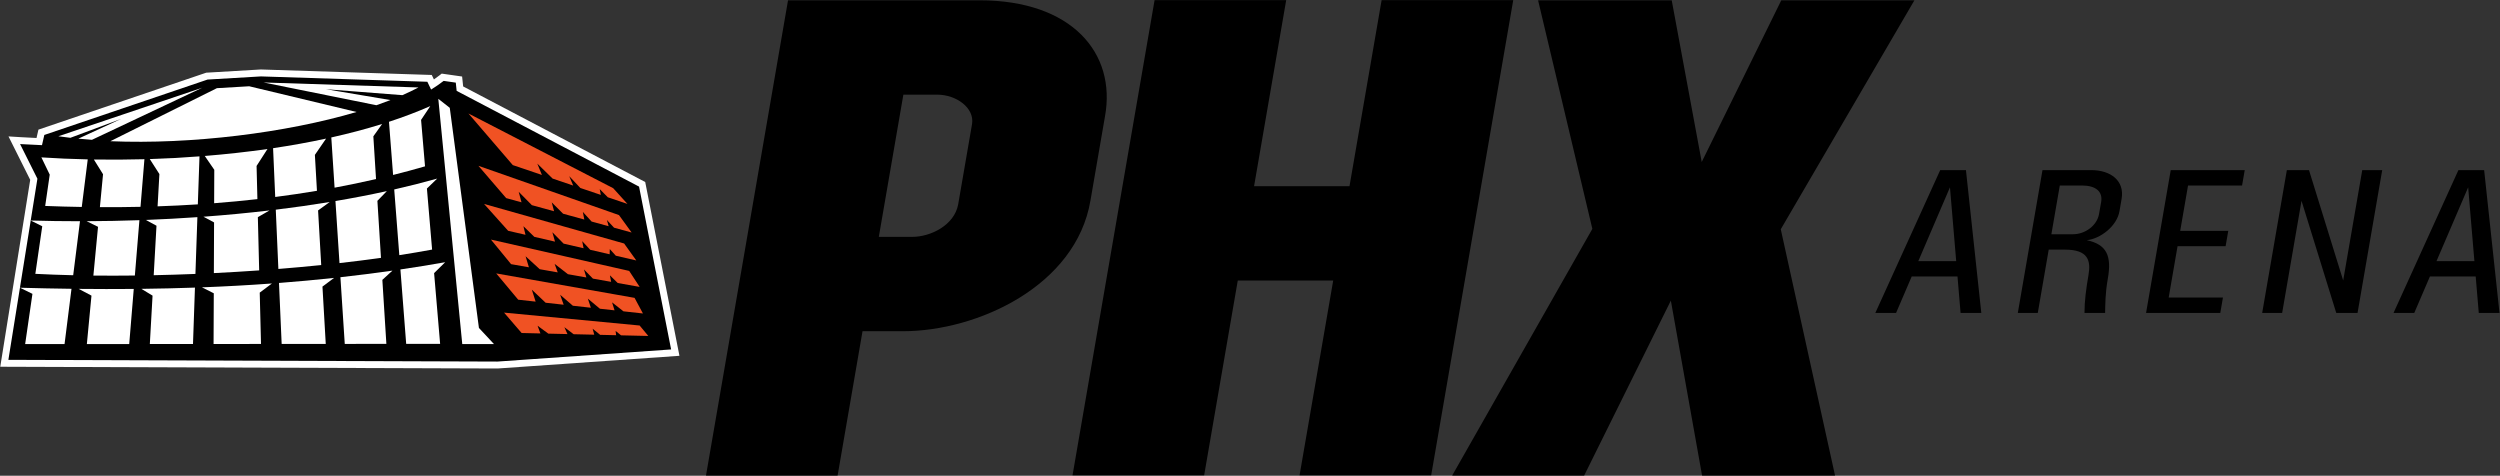 <?xml version="1.0" encoding="UTF-8" standalone="no"?>
<!DOCTYPE svg PUBLIC "-//W3C//DTD SVG 1.1//EN" "http://www.w3.org/Graphics/SVG/1.1/DTD/svg11.dtd">
<svg width="100%" height="100%" viewBox="0 0 2885 549" version="1.1" xmlns="http://www.w3.org/2000/svg" xmlns:xlink="http://www.w3.org/1999/xlink" xml:space="preserve" xmlns:serif="http://www.serif.com/" style="fill-rule:evenodd;clip-rule:evenodd;stroke-linejoin:round;stroke-miterlimit:2;">
    <rect x="0" y="0" width="2885" height="549" fill="#333333" stroke="none"/>
    <g transform="matrix(1,0,0,1,-317,-899)">
        <g>
            <path d="M359.143,1058.24L361.354,1048.59L554.976,982.887L618.042,979.171L815.252,985.506C815.252,985.506 817.741,990.661 817.741,990.661C819.924,989.148 822.036,987.603 824.072,986.024L826.75,983.948L850.277,987.309L851.481,998.753L1061.58,1109.04L1101.07,1309.6L891.238,1324.25L317.295,1322.22L351.865,1106.53L326.81,1056.42L340.661,1057.27C346.323,1057.62 352.503,1057.94 359.143,1058.24Z" style="fill:white;"/>
            <path d="M365.454,1066.51L368.155,1054.73L556.525,990.809L618.149,987.178L810.155,993.347L814.496,1002.34C819.649,999.155 824.485,995.827 828.973,992.347L842.973,994.347L843.973,1003.85L1054.47,1114.35L1091.47,1302.25L890.973,1316.25L326.674,1314.25L360.171,1105.25L340.171,1065.25C347.729,1065.72 356.201,1066.14 365.454,1066.51Z"/>
        </g>
        <g>
            <path d="M411.361,1137.83C397.215,1137.6 383.138,1137.2 369.149,1136.66L374.388,1100.54L364.753,1080.62C381.973,1081.76 399.873,1082.54 418.256,1082.93L411.361,1137.83Z" style="fill:white;"/>
            <path d="M614.041,1128.79C597.407,1130.67 580.761,1132.24 564.129,1133.51L564.289,1094.95L553.304,1078.98C577.529,1077.02 601.775,1074.37 625.661,1070.95L613.087,1090.49L614.041,1128.79Z" style="fill:white;"/>
            <path d="M682.76,1119.18C666.745,1121.87 650.685,1124.24 634.604,1126.31L632.136,1070.01C652.906,1066.91 673.377,1063.24 693.297,1058.94L680.378,1077.73L682.76,1119.18Z" style="fill:white;"/>
            <path d="M750.935,1105.64C735.062,1109.3 719.111,1112.61 703.105,1115.58L699.328,1057.62C719.58,1053.1 739.23,1047.92 758.008,1042.06L747.841,1056.32L750.935,1105.64Z" style="fill:white;"/>
            <path d="M765.875,1039.55C782.572,1034.08 798.531,1028.05 813.555,1021.43L802.92,1037.37L807.477,1090.96C795.256,1094.5 782.97,1097.82 770.631,1100.9L765.875,1039.55Z" style="fill:white;"/>
            <path d="M545.3,1134.84C529.788,1135.84 514.297,1136.59 498.848,1137.11L500.944,1099.87L489.843,1082.54C508.809,1081.93 527.998,1080.91 547.219,1079.45L545.3,1134.84Z" style="fill:white;"/>
            <path d="M479.154,1137.67C463.471,1138.02 447.841,1138.14 432.285,1138.06L435.904,1100.07L425.32,1083.07C444.361,1083.38 463.884,1083.27 483.674,1082.73L479.154,1137.67Z" style="fill:white;"/>
            <path d="M401.468,1216.62C386.247,1216.27 371.636,1215.73 357.787,1215.01L365.749,1160.11L352.44,1153.49C371.237,1154.03 390.216,1154.3 409.294,1154.3L401.468,1216.62Z" style="fill:white;"/>
            <path d="M616.089,1211.03C598.635,1212.26 581.155,1213.3 563.795,1214.15L564.037,1155.68L551.786,1149.1C577.462,1147.21 602.94,1144.8 628.015,1141.85L614.559,1149.6L616.089,1211.03Z" style="fill:white;"/>
            <path d="M687.687,1204.88C671.368,1206.55 654.845,1208.04 638.245,1209.37L635.247,1140.98C656.34,1138.41 677.133,1135.45 697.503,1132.1L684.063,1141.85L687.687,1204.88Z" style="fill:white;"/>
            <path d="M756.64,1196.57C741.033,1198.76 725.035,1200.77 708.774,1202.61L704.109,1131C724.363,1127.57 744.181,1123.75 763.441,1119.53L752.512,1130.77L756.64,1196.57Z" style="fill:white;"/>
            <path d="M771.928,1117.64C788.95,1113.77 805.514,1109.59 821.533,1105.08L809.654,1116.55L815.647,1187.02C803.412,1189.3 790.771,1191.43 777.803,1193.44L771.928,1117.64Z" style="fill:white;"/>
            <path d="M542.52,1215.11C526.272,1215.77 510.183,1216.27 494.373,1216.6L497.588,1159.49L485.278,1152.82C505.159,1152.05 525.027,1150.98 544.789,1149.6L542.52,1215.11Z" style="fill:white;"/>
            <path d="M472.63,1216.96C456.254,1217.16 440.252,1217.17 424.764,1217.01L430.124,1160.75L416.995,1154.28C437.227,1154.19 457.556,1153.8 477.885,1153.09L472.63,1216.96Z" style="fill:white;"/>
            <path d="M391.491,1296.07L346.028,1296.09L354.438,1238.11L340.01,1231.04C359.859,1231.6 379.685,1232.02 399.502,1232.27L391.491,1296.07Z" style="fill:white;"/>
            <path d="M618.203,1295.93L563.455,1295.96L563.698,1237.45L550.022,1230.6C576.902,1229.57 603.823,1228.11 630.814,1226.14L616.728,1236.69L618.203,1295.93Z" style="fill:white;"/>
            <path d="M692.918,1295.88L642.039,1295.91L638.953,1225.54C660.099,1223.92 681.289,1221.98 702.539,1219.7L689.115,1229.72L692.918,1295.88Z" style="fill:white;"/>
            <path d="M762.87,1295.84L714.85,1295.87L709.836,1218.91C729.792,1216.69 749.801,1214.16 769.876,1211.3L758.234,1221.96L762.87,1295.84Z" style="fill:white;"/>
            <path d="M779.084,1209.96C796.25,1207.43 813.465,1204.64 830.737,1201.59L817.955,1214.16L824.899,1295.8L785.739,1295.83L779.084,1209.96Z" style="fill:white;"/>
            <path d="M539.718,1295.98L489.903,1296.01L493.047,1240.16L480.113,1232.33C500.721,1232.08 521.336,1231.61 541.973,1230.89L539.718,1295.98Z" style="fill:white;"/>
            <path d="M466.125,1296.02L417.234,1296.05L422.559,1240.16L407.865,1232.37C429.033,1232.59 450.192,1232.62 471.357,1232.43L466.125,1296.02Z" style="fill:white;"/>
        </g>
        <g>
            <path d="M857.572,1029.96L1024.63,1116.18L1041.08,1134.33L1018.4,1126.65L1009.08,1117.19L1010.33,1123.91L986.709,1115.92L973.871,1102.28L978.474,1113.13L954.716,1105.08L937.062,1087.83L942.38,1100.9L908.755,1089.52L857.572,1029.96Z" style="fill:rgb(240,82,35);"/>
            <path d="M869.068,1090.34L1031.3,1147.2L1045.9,1167.33L1025.61,1161.76L1017.35,1152.87L1019.37,1160.05L999.7,1154.66L989.599,1143.53L991.28,1152.35L966.814,1145.64L953.687,1132.51L956.403,1142.78L930.784,1135.76L915.572,1120.33L918.837,1132.48L901.115,1127.62L869.068,1090.34Z" style="fill:rgb(240,82,35);"/>
            <path d="M875.591,1134.33L1037.25,1180L1051.29,1199.57L1027.64,1194.1L1020.68,1186.41L1020.52,1192.45L998.088,1187.25L988.844,1177.27L990.447,1185.48L967.377,1180.14L954.443,1167L957.485,1177.85L933.601,1172.32L921.031,1160.03L923.412,1169.96L903.384,1165.33L875.591,1134.33Z" style="fill:rgb(240,82,35);"/>
            <path d="M883.532,1175.47L1043.08,1211.63L1055.13,1230.07L1029.85,1225.6L1020.83,1216.71L1022.26,1224.25L1001.23,1220.53L990.882,1209.94L993.66,1219.19L972.402,1215.43L957.032,1203.48L960.609,1213.35L939.853,1209.67L923.531,1194.73L927.364,1207.47L906.787,1203.83L883.532,1175.47Z" style="fill:rgb(240,82,35);"/>
            <path d="M889.637,1214.52L915.012,1244.86L935.113,1247.08L930.734,1233.27L946.663,1248.36L967.466,1250.65L963.441,1239.16L978.081,1251.82L998.848,1254.12L995.371,1243.61L1009.3,1255.27L1026.18,1257.13L1023.34,1247.92L1036.46,1258.27L1058.95,1260.75L1049.29,1242.73L889.637,1214.52Z" style="fill:rgb(240,82,35);"/>
            <path d="M898.674,1259.75L918.959,1283.29L940.647,1283.79L937.338,1274.88L949.757,1284.01L971.852,1284.52L968.292,1276.58L978.972,1284.69L1002.76,1285.24L1000.9,1278.32L1009.57,1285.4L1028,1285.83L1027.42,1280.91L1033.7,1285.97L1065.16,1286.7L1055.13,1274.64L898.674,1259.75Z" style="fill:rgb(240,82,35);"/>
        </g>
        <g>
            <path d="M751.359,1020.43L621.149,994.178L799.92,999.922C794.15,1002.97 787.949,1005.93 781.363,1008.81L693.164,1001.96L767.604,1014.48C762.377,1016.51 756.956,1018.5 751.359,1020.43Z" style="fill:white;"/>
            <g transform="matrix(1,0,0,1,1,-1)">
                <path d="M383.351,1057.24L549.437,1001.23L422.098,1061.35C416.799,1060.96 411.563,1060.52 406.399,1060.01L455.687,1037.23L397.221,1059.03C392.53,1058.49 387.904,1057.89 383.351,1057.24Z" style="fill:white;"/>
            </g>
            <g transform="matrix(0.605,0,0,0.605,230.592,401.31)">
                <path d="M353.3,1091.99L556.525,990.809L618.149,987.178L822.9,1036.23C688.462,1075.94 508.142,1098.46 353.3,1091.99Z" style="fill:white;"/>
            </g>
        </g>
        <path d="M887.081,1296.09L850.449,1296.09L822.795,1013.03L836.036,1023.43L869.685,1277.44L887.081,1296.09Z" style="fill:white;"/>
    </g>
    <g transform="matrix(1,0,0,1,-317,-899)">
        <path d="M1312.35,1281.23L1283.6,1447.77L1131.71,1447.77L1226.39,899.35L1447.58,899.35C1553.94,899.35 1605.34,960.304 1592.18,1033.15L1575.38,1130.48C1558.71,1228.95 1445.05,1281.23 1358.95,1281.23L1312.35,1281.23ZM1359.48,1008.23L1331.15,1172.35L1369.65,1172.35C1391.1,1172.35 1418.28,1158.85 1422.72,1134.93L1438.75,1042.09C1441.72,1023.52 1420.58,1008.23 1398.5,1008.23L1359.48,1008.23Z"/>
        <g transform="matrix(1.462,0,0,1.062,-247.518,158.781)">
            <path d="M1363.14,1001.85L1336.6,1213.45L1232.71,1213.45L1297.47,697.167L1401.36,697.167L1376,899.35L1451.32,899.35L1476.68,697.167L1580.57,697.167L1515.8,1213.45L1411.91,1213.45L1438.46,1001.85L1363.14,1001.85Z"/>
        </g>
        <path d="M2145.12,1447.77L1992.8,1447.77L2154.58,1163.11L2091.95,899.35L2246.16,899.35L2280.79,1085.94L2372.6,899.35L2526.22,899.35L2372.01,1163.56L2434.64,1447.77L2281.2,1447.77L2245.16,1245.91L2145.12,1447.77Z"/>
    </g>
    <g transform="matrix(1,0,0,1,-317,-899)">
        <path d="M2575.95,1218.07L2523.11,1218.07L2505.05,1260.15L2481.12,1260.15L2556.01,1095.31L2585.7,1095.31L2603.43,1260.15L2579.5,1260.15L2575.95,1218.07ZM2530.73,1200.31L2574.45,1200.31L2567.26,1115.15L2530.73,1200.31Z"/>
        <path d="M2681.22,1187.07L2668.6,1260.15L2645.55,1260.15L2674.03,1095.31L2730.28,1095.31C2752.79,1095.31 2769.01,1107.62 2765.32,1128.56L2762.93,1142.41C2760.07,1160.01 2740.77,1174.56 2725.14,1176.18C2748.3,1181.13 2754.1,1194.34 2749.39,1220.83C2746.38,1237.71 2746.51,1251.04 2746.31,1260.15L2722.5,1260.15C2722.49,1246.34 2724.44,1231.78 2727.09,1216.54C2730.01,1199.67 2726.8,1187.07 2700.03,1187.07L2681.22,1187.07ZM2694,1113.07L2684.29,1169.31L2709.39,1169.31C2723.14,1169.31 2737.14,1159.31 2739.32,1145.73L2741.74,1132.1C2743.77,1120.22 2735.74,1113.07 2719.55,1113.07L2694,1113.07Z"/>
        <path d="M2879.21,1260.15L2793.55,1260.15L2822.03,1095.31L2907.42,1095.31L2904.35,1113.07L2842,1113.07L2832.96,1165.39L2888.42,1165.39L2885.35,1183.15L2829.89,1183.15L2819.66,1242.39L2882.28,1242.39L2879.21,1260.15Z"/>
        <path d="M2972.95,1130.72L2950.6,1260.15L2927.55,1260.15L2956.03,1095.31L2981.58,1095.31L3021.03,1222.67L3043.03,1095.31L3066.07,1095.31L3037.6,1260.15L3013.04,1260.15L2972.95,1130.72Z"/>
        <g transform="matrix(1,0,0,1,598,0)">
            <path d="M2575.95,1218.07L2523.11,1218.07L2505.05,1260.15L2481.12,1260.15L2556.01,1095.31L2585.7,1095.31L2603.43,1260.15L2579.5,1260.15L2575.95,1218.07ZM2530.73,1200.31L2574.45,1200.31L2567.26,1115.15L2530.73,1200.31Z"/>
        </g>
    </g>
</svg>
